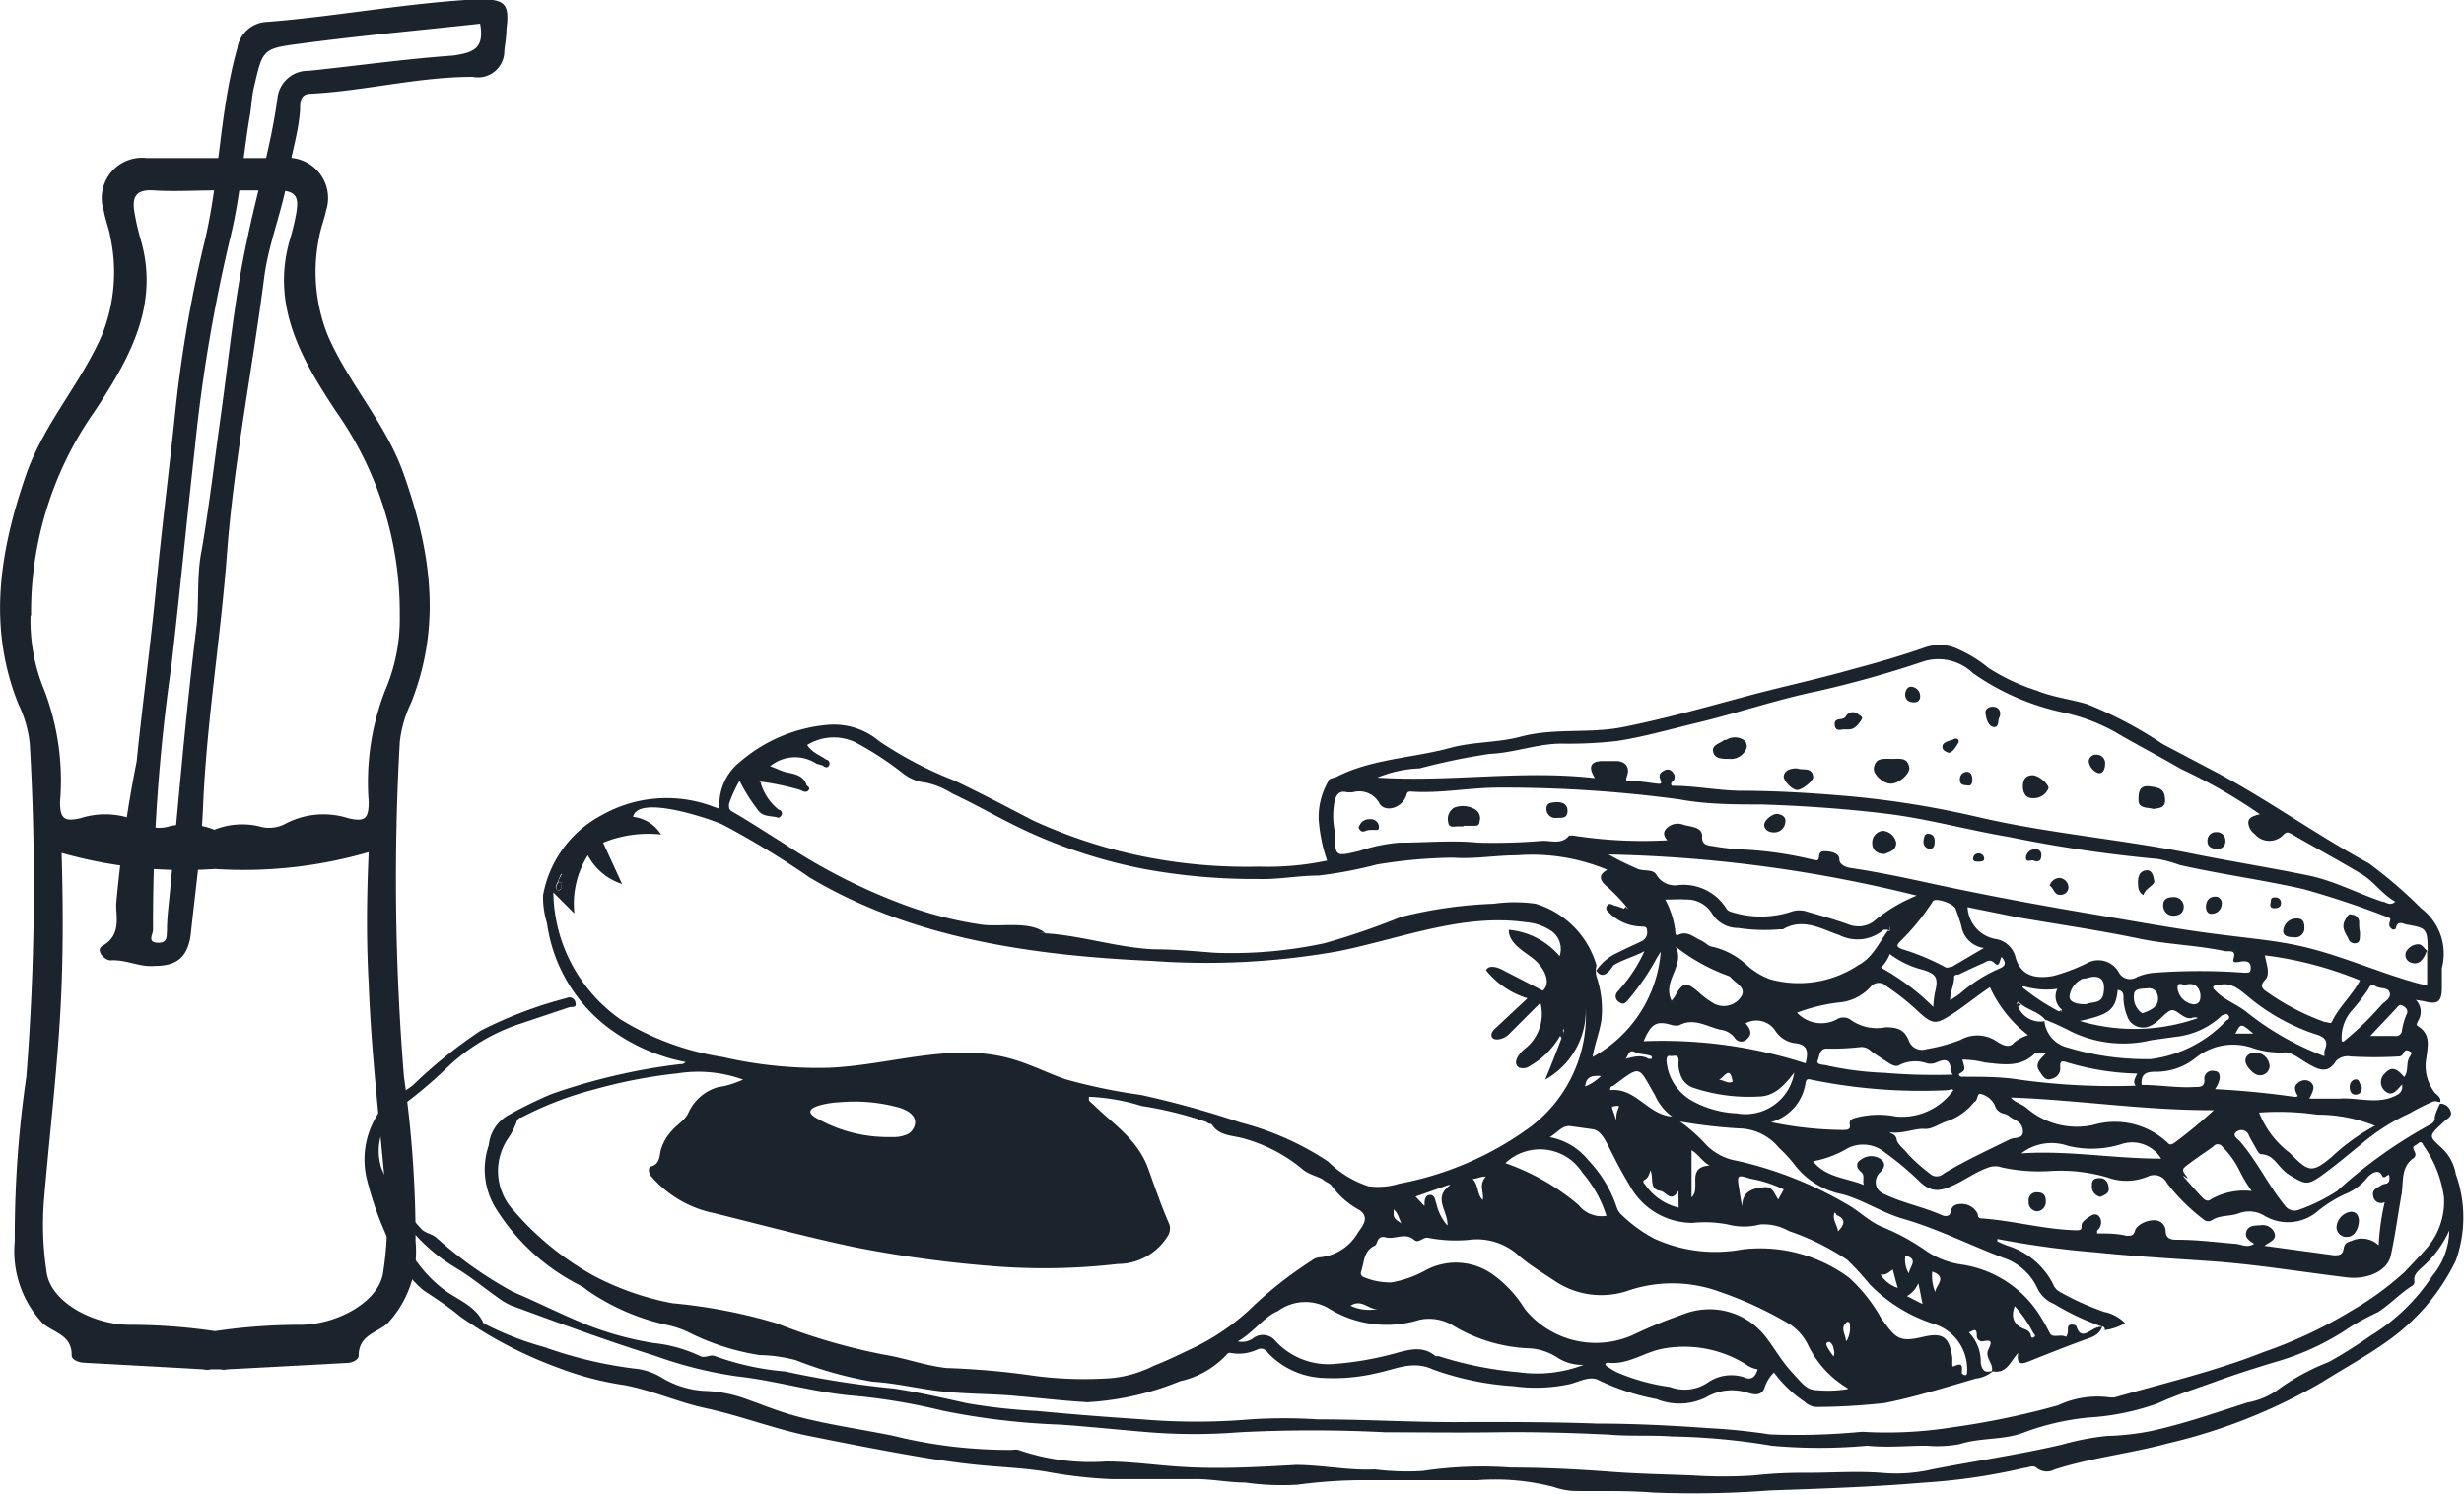 <svg xmlns="http://www.w3.org/2000/svg" viewBox="0 0 93.56 56.72"><defs><style>.cls-1{fill:#1b242c;}</style></defs><title>Ресурс 4</title><g id="Слой_2" data-name="Слой 2"><g id="Layer_2" data-name="Layer 2"><path class="cls-1" d="M75.69,52.05a1.18,1.18,0,0,1-.66.3c-1.15.33-2.3.7-3.47.93a24.7,24.7,0,0,1-2.6.15.72.72,0,0,1-.44-.2,4.69,4.69,0,0,1-1.16-1.11,1.35,1.35,0,0,0-.35.56c-.08.25-.26.3-.5.25l-.22-.06a1.93,1.93,0,0,0-1.52.2,2.3,2.3,0,0,1-1.87.06,8.72,8.72,0,0,1-2.2-.72c-.35-.19-.79.1-1.18.17a6.14,6.14,0,0,1-2.05.06A11,11,0,0,1,54.4,52c-.76-.35-1.41,0-2.11.14a7.09,7.09,0,0,1-2.15.18,3.05,3.05,0,0,1-2-.95.3.3,0,0,0-.4-.12,1.66,1.66,0,0,1-1,.13.15.15,0,0,0-.17.07,3.42,3.42,0,0,1-1.76,1,10.87,10.87,0,0,1-3.52.8c-1-.06-1.89-.17-2.84-.25s-1.95-.06-2.93-.19c-.79-.11-1.58-.29-2.38-.34a14.63,14.63,0,0,1-2.93-.82,5.72,5.72,0,0,0-1.36-.19,9,9,0,0,1-2.69-.86,3.52,3.52,0,0,0-.77-.27A8.57,8.57,0,0,1,22.3,49,1.41,1.41,0,0,0,22,48.8a8,8,0,0,1-3.16-2.89,2.81,2.81,0,0,1-.28-2.42,1.46,1.46,0,0,1,.74-1.14,16.4,16.4,0,0,1,1.63-.8,23,23,0,0,1,4.9-1.14c.06,0,.14,0,.2-.08a7.1,7.1,0,0,1-2.75-1.17,6,6,0,0,1-2.51-4.1A3.38,3.38,0,0,1,20.62,34a4.3,4.3,0,0,1,2.24-3.05,5,5,0,0,1,4.27-.3l.19.06a2.07,2.07,0,0,1,.78-1.78,5.87,5.87,0,0,1,3.29-1.4,2.67,2.67,0,0,1,2,.62,14.59,14.59,0,0,0,2.82,1.48c1,.47,2,1,3,1.52a19.13,19.13,0,0,0,4.18,1.37,19.92,19.92,0,0,0,4.42.39,10.82,10.82,0,0,0,2.58-.23,6.16,6.16,0,0,1-.32-1.58,2.73,2.73,0,0,1,.36-1.42c0-.12.22-.13.34-.19,1.35-.68,2.87-.7,4.3-1.09.88-.24,1.82-.19,2.69-.43,1.26-.33,2.55-.11,3.82-.35,1.62-.32,3.21-.77,4.81-1.2,1.31-.35,2.63-.63,3.93-1,.94-.25,1.88-.52,2.79-.84a1.67,1.67,0,0,1,1.3.1,4.93,4.93,0,0,1,1.1.69,7.72,7.72,0,0,0,1.84.86c.61.25,1.27.32,1.9.51a15.32,15.32,0,0,1,2.86,1.51l1.78.94c2.09,1.08,4,2.48,6.05,3.59a17.18,17.18,0,0,1,2,1.72,2.15,2.15,0,0,1,.78,2.26c0,.25,0,.5,0,.75,0,.54-.16.65-.69.51l-.3-.05a.64.64,0,0,1,.07.82c0,.05-.08.12,0,.17.5.31.39.73.33,1.22a1.65,1.65,0,0,0,.31,1.3c.09.11.26.18.22.37-.1,0-.18-.07-.32,0a8.46,8.46,0,0,0-.85.43,7.82,7.82,0,0,0-1.82,1.16c-.51.41-1,.83-1.53,1.21s-.63.31-1.16,0-.57-.79-1.13-.82c-.07,0-.15-.15-.2-.24s-.17-.3-.25-.45a.3.3,0,0,0-.45-.18c-.23.14,0,.28.09.37.66.75,1.08,1.67,1.71,2.44a.45.45,0,0,0,.52.18,6.91,6.91,0,0,0,1.47-.72,17.92,17.92,0,0,1,3.49-2.5c.12-.05.23-.15.22-.26s.11-.38.2-.56a.41.41,0,0,1,.4.29c.08.19-.11.27-.22.37l-.12.11c-.49.46-.49.47,0,.91a1.75,1.75,0,0,1,.54,1,4.86,4.86,0,0,1,0,3.28,8,8,0,0,1-2.43,2.94c-.85.63-1.78,1.13-2.67,1.69a21.13,21.13,0,0,1-5.83,2.31c-1.43.39-2.91.54-4.32,1a.61.61,0,0,1-.67-.07c-.14-.12-.31,0-.45,0a23,23,0,0,1-3.78.56c-2,.17-3.94.23-5.91.3a38.18,38.18,0,0,1-4.41.08c-1-.08-2-.05-3-.06a2.77,2.77,0,0,1-.81-.16,8.88,8.88,0,0,0-2.86-.25l-4.43,0a19.36,19.36,0,0,0-2.4.17,9.74,9.74,0,0,1-2-.08c-.65,0-1.29-.14-1.94-.13-1.05,0-2.1,0-3.14,0a17.54,17.54,0,0,1-2.51-.29c-.81-.13-1.63-.16-2.45-.24-1.17-.11-2.32-.31-3.47-.52s-2-.38-3-.58c-1.36-.27-2.65-.78-4-1.07-1.05-.23-2-.67-3.06-.87a11.7,11.7,0,0,1-2.49-.65A15.94,15.94,0,0,1,17.48,50c-.44-.37-.93-.69-1.4-1a4.41,4.41,0,0,1-1.25-1.74,12.65,12.65,0,0,1-.91-2.52,3.19,3.19,0,0,1,.55-2.61c.33-.47.83-.6,1.22-.93a18.18,18.18,0,0,1,2.56-2.06,16,16,0,0,1,3.27-1.24.23.23,0,0,1,.33.17c.06.23-.15.15-.23.18l-2,.67A7.34,7.34,0,0,0,17,40.52,16.67,16.67,0,0,1,15.25,42a2.11,2.11,0,0,0-.76,2.38A8.06,8.06,0,0,0,16,46.67c.14.16.4.18.58.34a15.21,15.21,0,0,0,2.81,2c.17.09.35.16.53.24.8.36,1.58.74,2.39,1.07A12.18,12.18,0,0,0,24.8,51a5.49,5.49,0,0,1,1.77.49c.2.11.38-.06.56,0a10.2,10.2,0,0,0,2.68.59,35.84,35.84,0,0,0,4.13.65c.94.14,1.87.36,2.79.56a21.31,21.31,0,0,0,2.64.29c1.33.13,2.66.23,4,.32a24.53,24.53,0,0,0,4.11,0,19.71,19.71,0,0,1,2.55,0c1.95,0,3.89.13,5.84.1,1.59,0,3.18,0,4.77.06,1.4,0,2.8.07,4.2.17a23.58,23.58,0,0,1,2.36.24,25.54,25.54,0,0,0,3.5-.1,15.82,15.82,0,0,0,3.44-.17,30.35,30.35,0,0,0,4-.83,3.53,3.53,0,0,1,2-.3s.09,0,.14,0c1.91-.55,3.85-1,5.68-1.73a17.05,17.05,0,0,0,3.27-1.53,11.75,11.75,0,0,0,2.07-1.5c.26-.28.53-.55.78-.84a2.7,2.7,0,0,0,.72-2,4.41,4.41,0,0,0-.8-2c0-.06-.09-.14-.18-.05s-.25.09-.16.26.06.22,0,.29c-.51.34-.39.89-.47,1.38-.14.77-.24,1.56-.41,2.33-.13.59-.89.92-1.66.83-1.74-.21-3.47-.5-5.22-.62-1.44-.1-2.88-.18-4.31-.33a34.11,34.11,0,0,1-3.75-.51l0,.09a3.71,3.71,0,0,0,.46.19,2.91,2.91,0,0,1,1.66,1.44.54.54,0,0,0,.22.27,10.21,10.21,0,0,0,1.72.78,1.51,1.51,0,0,1,.79.43,2.07,2.07,0,0,1-.77.26c0-.06,0-.13-.12-.14A9.37,9.37,0,0,1,78,49.52a1.2,1.2,0,0,1-.65-.62,2.18,2.18,0,0,0-1.27-1.13c-1.27-.48-2.49-1.1-3.8-1.48-.81-.23-1.52-.72-2.33-.94a3,3,0,0,1-1.81-1.12,5.09,5.09,0,0,0-.59-.64,2,2,0,0,0-1.36-.73,19.37,19.37,0,0,1-2.4-.27,6.29,6.29,0,0,1,.91.79,2.1,2.1,0,0,0,1.25.7,14.5,14.5,0,0,1,4.16,1.64c.48.26.85.66,1.35.87a8.26,8.26,0,0,1,1.63.88,3.21,3.21,0,0,0,1.38.55,4.24,4.24,0,0,1,3.09,2.11c.11.17.19.35.29.52s.42,0,.6.12a.44.44,0,0,0,.07-.27c0-.09,0-.17.09-.19s.22,0,.24.08c.14.42.37.23.6.11a.68.68,0,0,1,.37-.12c-.11.34-.44.42-.7.51-.71.26-1.41.54-2.11.82-.3.12-.44.07-.38-.33-.31.33-.43.81-1,.69.08-.29-.28-.51-.13-.82s.12-.38-.22-.31a.21.21,0,0,1-.22-.23c0-.31-.14-.18-.3-.11a1.58,1.58,0,0,1,.45,1.15C75.27,52.11,75.42,52.13,75.69,52.05ZM59.38,39.19l0-.13a3.07,3.07,0,0,1-1.29,1.42.44.44,0,0,1-.41.06c-.28-.17,0-.56.29-.77a1.68,1.68,0,0,0,.52-1.69l-1.2,1.2c-.21.21-.67.3-.66,0a.39.39,0,0,1,.13-.21L58,37.91a3.22,3.22,0,0,1-1.57-1.06c.07-.2.37-.14.56-.05l1.59.82c.37-.33,0-.94-.38-1.23s-.92-.59-.91-1.08a2.86,2.86,0,0,1,1.93,1,.84.84,0,0,0-.29-.94,2,2,0,0,0-1-.35c-2.39-.34-4.74.62-7.1,1.1a28.53,28.53,0,0,1-7.09.37c-4.49-.2-9.11-.84-13-3.17a33.64,33.64,0,0,0-3.29-2c-.49-.23-3.24-1.16-3.41-.3a1.44,1.44,0,0,1,1.06.67A4.54,4.54,0,0,0,22.9,32l.72,1.57a2.26,2.26,0,0,1-1.3-1.09,3.45,3.45,0,0,0-.51,2.21l-.8-.8a6,6,0,0,0,2.52,4.8,10.38,10.38,0,0,0,3.91,1.45,16.09,16.09,0,0,0,4,.41c2.35-.09,4.73-1,7-.33.7.2,1.34.53,2,.76a21.33,21.33,0,0,0,2.88.6,36.1,36.1,0,0,1,3.79,1.05,10.92,10.92,0,0,1,3.32,1.48,3.87,3.87,0,0,0,1.54.94,2.7,2.7,0,0,0,1.16-.1,12.21,12.21,0,0,0,5-2.17A5.31,5.31,0,0,0,60.19,38a3,3,0,0,1-1.52,3C58.91,40.43,59.15,39.81,59.38,39.19ZM21.31,33.52a.28.28,0,0,0,0-.34c-.06.12-.1.23-.14.33s-.13.19,0,.3a.08.08,0,0,0,.07,0C21.36,33.75,21.29,33.62,21.31,33.52Zm48.31,18a.39.39,0,0,0,0-.3.34.34,0,0,0-.15-.26s-.1,0-.12.06.06.18.11.26a2.27,2.27,0,0,0,.18.25h0ZM85.56,39.25c-.47-.4-.47-.4-.68,0h.69s0,.07,0,.08h0Zm-15.9,6.8c-.1.27.1.45.13.71.3-.3.26-.49-.06-.62,0,0,0-.06-.07-.09l0,0s0,0,0,0Zm1.77,2.39a1.24,1.24,0,0,0,.63.47c-.08-.27-.13-.48-.19-.7-.14.1-.24.2-.39.19s0-.07-.07,0A.29.29,0,0,1,71.43,48.44Zm5.2-10.21a.91.91,0,0,0,1,.55,1.15,1.15,0,0,0,.88,1,10.23,10.23,0,0,0,3.16.44,4.77,4.77,0,0,0,2.88-1.48c.06,0,.14-.1.06-.19s-.15,0-.23,0a3,3,0,0,1-1.75.82l-.94.13a4.53,4.53,0,0,1-3.15-.38,8.93,8.93,0,0,0-.89-.4c-.24-.3-.64-.36-.92-.6l-.11-.08C76.54,38.15,76.56,38.19,76.63,38.23Zm.17-.73a8.25,8.25,0,0,0,1.4.92s.08,0,.09,0,0-.07,0-.08a.64.64,0,0,1-.17-.79,3,3,0,0,1-1.25-.09l-.08,0,0,0ZM61,46.18a4.64,4.64,0,0,0-.91-1.64,1.91,1.91,0,0,0-2.93-.37,8.77,8.77,0,0,1,2.78,1.59,1.11,1.11,0,0,0,1.07.41l0,0h0ZM74.39,40.8c0,.12.14.08.23.09.69,0,1.38,0,2.06.11a25.81,25.81,0,0,0,4.41.23c-.12-.16,0-.31.06-.46a10,10,0,0,1-2.64-.42c-.23-.08-.3-.06-.28.19a.41.41,0,0,1-.34.43c-.22.08-.32-.1-.43-.26-.25-.34.06-.51.25-.74h-.3s-.09,0-.11,0c-.56.59-1.25.45-1.93.38a3.56,3.56,0,0,0-.86-.11c.12.39.12.4-.12.54s-.29,0-.31-.17c-.06-.51-.35-.34-.64-.23a.61.61,0,0,1-.27,0,1.35,1.35,0,0,0-1.06.07c-.1.07-.26,0-.37-.07s-.47-.3-.69-.46a.52.52,0,0,0-.39-.16,9.43,9.43,0,0,1-1.3.06c-.28,0-.27.29-.34.45s.19.16.3.18a12,12,0,0,0,2.23.29A22.43,22.43,0,0,0,74.39,40.8Zm12.86.82c-.1-.17-.18-.36,0-.49a.39.39,0,0,1,.44-.07c.28.18.11.42,0,.66.4,0,.77,0,1.14,0,.7-.05,1.42.23,2.11-.1.19-.09.3-.18.27-.44-.2.22-.38.49-.65.25a.44.44,0,0,1,0-.67c.29-.33.52-.1.73.14.17-.23.07-.49.18-.71s.16-.2,0-.28-.19.06-.25.15a.18.18,0,0,1-.13.06,16,16,0,0,1-1.83,0,.64.64,0,0,0-.56.17c-.3.49-.64.34-1,.14s-.72-.52-1-.46a3.42,3.42,0,0,1-1.25-.2,2.26,2.26,0,0,0-2.1.42,2.4,2.4,0,0,1-1.51.51c-.38,0-.55.1-.52.5.68,0,1.36.12,2,.08.22,0,.41,0,.38-.3a.3.3,0,0,1,.37-.31c.24,0,.25.24.17.44s-.08.15-.13.25c1,.05,2,.15,3,.29,0,0,.09,0,.1,0S87.29,41.63,87.25,41.62ZM60.61,36.86a1.93,1.93,0,0,1,.85-.7c.29-.15.59-.28.88-.42a.37.37,0,0,0,.2-.4c0-.2-.19-.14-.31-.16a1.79,1.79,0,0,1-1.07-.46c-.07-.09-.24-.16-.14-.32s.22,0,.34,0l.29.1a.1.1,0,0,0,.16,0l-.08-.1a7,7,0,0,0-.81-.82c-.21-.23-.17-.39.11-.55a7.4,7.4,0,0,0-3.43-.55c-.8,0-1.62.15-2.42.09a18.72,18.72,0,0,0-2.9.26,16.12,16.12,0,0,1-2.22.42c-.77,0-1.55.16-2.33.13A23,23,0,0,1,43.44,33,19.42,19.42,0,0,1,39,31.57c-1-.46-1.9-1-2.85-1.44a3,3,0,0,0-1-.41,1.68,1.68,0,0,1-.85-.34,11.87,11.87,0,0,0-1.84-1.2,1.92,1.92,0,0,0-1.81.11c.17.28.47.38.73.56.07,0,.16.11.1.22s-.16.07-.24,0L31,29a1.48,1.48,0,0,0-1.76.1c.23.07.41.18.63.23s.61.09.74.44c0,.08.17.12.1.23s-.2.07-.32,0a10.1,10.1,0,0,0-1.45-.31h-.1l.05.06a2,2,0,0,0,.68,1c.07,0,.15.1.11.19s-.11.12-.14.11c-.26-.09-.56,0-.77-.3a6.89,6.89,0,0,1-.69-1.1,5.16,5.16,0,0,0-.4.88c0,.16,0,.21.11.28.67.39,1.33.82,2,1.24a22.14,22.14,0,0,0,4.79,2.4,14.47,14.47,0,0,0,2.67.66c.73.11,1.83-.16,2.44.32l-.41,0c1.51,0,3,.55,4.53.62.77,0,1.54.07,2.3.13a16.77,16.77,0,0,0,4.18-.36,27.45,27.45,0,0,0,2.91-1,16.88,16.88,0,0,1,3.52-.5,5.64,5.64,0,0,1,1.59,0,3.44,3.44,0,0,1,2.31,2.34.86.86,0,0,0,0,.42,3.91,3.91,0,0,1,.19,1.63c-.07.49-.26.94-.34,1.43a5,5,0,0,0,2.59-4l-.15.24a9.26,9.26,0,0,1-1.07,1.57c-.1.12-.19.23-.35.11a.25.25,0,0,1-.06-.41l.23-.27a5.64,5.64,0,0,0,.78-1.26c-.38.21-.81.31-1.18.54C61.09,36.93,60.84,37.2,60.61,36.86ZM28.22,41a5,5,0,0,0-2.48-.24,19.27,19.27,0,0,0-3.17.61,13,13,0,0,0-2.78,1.07c-.08,0-.15.07-.18.18a2.71,2.71,0,0,1-.33.63A2.2,2.2,0,0,0,19.53,46a11.14,11.14,0,0,0,3,2.44,10.63,10.63,0,0,0,3,1.05,20.28,20.28,0,0,1,3.95.76,23.14,23.14,0,0,0,4.07,1.19c.81.13,1.58.42,2.39.51a30.35,30.35,0,0,1,3.43.31,14.66,14.66,0,0,0,2.57.09,4.48,4.48,0,0,0,1.88-.49c.47-.18.94-.41,1.4-.63a8.72,8.72,0,0,0,2.19-1.46,15,15,0,0,1,2.38-1.89.6.6,0,0,1,.28-.13,1.87,1.87,0,0,0,1.48-.92c.13-.21.5-.57.08-.87a3.29,3.29,0,0,1-1.07-.93c-.06-.1-.22-.14-.32-.23s-.53-.19-.76-.38a5.94,5.94,0,0,0-2.31-1.2c-.42-.11-.9-.09-1.17-.54,0,0-.13,0-.18-.07A14,14,0,0,0,43.35,42a7.76,7.76,0,0,0-2-.35.84.84,0,0,0,0,.14.86.86,0,0,0,.14.13c.77.77,1.72,1.34,2.12,2.49.25.69.49,1.4.79,2.08a.53.53,0,0,1-.08.48A2.23,2.23,0,0,1,42.44,48a24.27,24.27,0,0,1-4.51.1,45.56,45.56,0,0,1-5.49-.74c-1.79-.38-3.55-.85-5.32-1.29a4.26,4.26,0,0,1-2.42-1.43c-.08-.11-.08-.33,0-.34.34-.07.34-.38.38-.58a1.76,1.76,0,0,1,.43-.78c.19-.23.47-.37.62-.66a1.77,1.77,0,0,1,1.15-1C27.61,41.24,27.91,41.13,28.22,41ZM60.56,29.55c-.27-.43-.16-.64.28-.65h.52c.34,0,.53.22.43.53s0,.21.14.23c.3,0,.61.05.91.09s.25,0,.19-.19.08-.27.23-.33a.24.24,0,0,1,.27.12.23.23,0,0,1-.05.35.11.11,0,0,0,0,.14c.86,0,1.7.17,2.56.19,1.45,0,2.89.09,4.32.22a35.58,35.58,0,0,1,4.8.79c2.64.61,5.35.83,8,1.36,1.48.3,3,.54,4.46.84,1,.2,1.88.68,2.84,1,.14,0,.28.19.49,0-.51-.29-.82-.78-1.3-1.06-.87-.52-1.76-1-2.64-1.51-.12-.06-.16-.09-.28,0a.73.73,0,0,1-1.12,0,.58.58,0,0,1-.24-.43c0-.21.22-.26.44-.32a20.18,20.18,0,0,0-3-1.72c-.82-.48-1.68-.92-2.51-1.41a7.11,7.11,0,0,0-1.94-.73,9.33,9.33,0,0,1-3.45-1.5,1.89,1.89,0,0,0-1.85-.45A40.74,40.74,0,0,1,69,26.25c-1.55.32-3.06.84-4.61,1.21-1,.24-2,.53-3,.68a16.23,16.23,0,0,1-2.1.1c-.91,0-1.8.35-2.73.39a24.14,24.14,0,0,0-2.66.55,4.53,4.53,0,0,0-1.6.35C55.06,29.71,57.78,29.23,60.56,29.55ZM93,46.73a4.14,4.14,0,0,1-1.08,1.44c-.13.13-.29.26-.24.5a.19.19,0,0,1-.09.16c-.46.29-.82.69-1.3,1a10.83,10.83,0,0,0-1,.53,9.82,9.82,0,0,1-2.89,1.36c-.76.23-1.52.47-2.26.74s-1.48.5-2.2.83a9.4,9.4,0,0,1-2.63.54,9.62,9.62,0,0,0-2.44.56c-.79.31-1.65.19-2.46.45a4.6,4.6,0,0,1-1.25.06c-.75,0-1.51.08-2.26,0a20,20,0,0,1-3.63,0,24.94,24.94,0,0,0-3.78-.35c-.79-.06-1.58,0-2.37-.07-1.44-.07-2.89-.11-4.33-.09s-2.79,0-4.18,0a54.27,54.27,0,0,0-5.56,0,21.56,21.56,0,0,1-3.41,0c-1.12-.09-2.24-.21-3.36-.29a27.11,27.11,0,0,1-4.49-.53,23,23,0,0,0-3.3-.56c-1.54-.12-3-.58-4.55-.75a15.9,15.9,0,0,1-3.09-.78c-1.83-.57-3.63-1.24-5.43-1.9a2.36,2.36,0,0,1-.51-.3c-.53-.37-1-.77-1.58-1.12a6.69,6.69,0,0,1-1.94-1.73c-.13-.19-.3-.34-.49-.57a2,2,0,0,0,.27.78,5,5,0,0,0,1.68,2.33c.52.39,1.21.61,1.51,1.28,0,0,.11.06.17.09a11.9,11.9,0,0,0,2.15.82,16,16,0,0,0,3.4.81,2.39,2.39,0,0,1,1.07.36,3.52,3.52,0,0,0,1.61.49,5,5,0,0,1,1.58.31c.62.22,1.23.47,1.86.64,1.22.33,2.47.5,3.7.75a18.36,18.36,0,0,0,4.54.54.59.59,0,0,1,.23,0,8.35,8.35,0,0,0,3.33.44c1,0,2,.16,3,.21,1.4.08,2.8,0,4.2-.08,1,0,2,.22,3,.17a10,10,0,0,0,1.81.06,15.13,15.13,0,0,1,3.36-.13c1.31,0,2.62.07,3.92.17,1,.07,2,.09,3,.13a17.65,17.65,0,0,0,2.3,0,16.41,16.41,0,0,1,2-.1c.95,0,1.9-.07,2.85,0a6,6,0,0,0,1.92-.13c1.64-.32,3.3-.56,4.93-.94A9.91,9.91,0,0,1,80,54.53a9.92,9.92,0,0,0,1.64-.18c1.26-.27,2.48-.7,3.7-1.09a2.87,2.87,0,0,0,1.09-.44,8.52,8.52,0,0,1,2-1.1,18.4,18.4,0,0,0,1.59-1,7.46,7.46,0,0,0,2.34-2.27A2.73,2.73,0,0,0,93,46.73ZM63.31,31.91c-.12-.14-.18-.28-.05-.43a.59.59,0,0,1,.66-.16c.27.08.73.08.71.44s.25.34.46.38.55.08.83.11a14.15,14.15,0,0,1,2.89.39c.1,0,.25.11.26-.11s.15-.21.31-.2.46.08.46.29.23.31.42.34c.94.14,1.87.33,2.79.53,2.06.45,4.13.84,6.2,1.19,1.8.3,3.58.64,5.39.85.86.11,1.73.19,2.58.37,1.61.34,3.11,1.05,4.69,1.47.1,0,.24.11.25,0,0-.39,0-.79,0-1.3-.14.4-.33.61-.65.47a.3.3,0,0,1-.1-.47.53.53,0,0,1,.41-.21c.17,0,.22.17.36.26,0-.88-.07-.87-.73-1-.17,0-.41-.22-.48.14a.11.11,0,0,1-.17,0,.18.18,0,0,1-.07-.2c0-.1.11-.17-.07-.23a33.54,33.54,0,0,0-3.21-1.07c-1.55-.35-3.13-.56-4.68-.91a5.14,5.14,0,0,0-.83-.23,51.31,51.31,0,0,1-5.67-.84c-1.56-.26-3.08-.69-4.65-.88s-3.16-.3-4.74-.35c-1,0-2.07,0-3.09-.19a49.62,49.62,0,0,0-6.89-.45c-1.11,0-2.21.23-3.33.15-.14,0-.14.05-.18.17-.16.44-.76.64-1,.3a.87.87,0,0,0-1-.45.83.83,0,0,1-.27,0c-.24-.05-.35.06-.43.28a2.88,2.88,0,0,0,0,1.24c0,.94,0,.94.94.71a6.46,6.46,0,0,1,1.5-.31c1,0,2-.1,3,0a22.35,22.35,0,0,0,2.45-.07c.35,0,.74.14,1-.2,0,0,.1,0,.15,0A17.16,17.16,0,0,0,63.31,31.91ZM70.77,45c-.06-.2.06-.36-.11-.5s-.21-.34,0-.46a.63.63,0,0,1,.78,0c.19.17.09.35-.08.51s-.24.59.15.78c.71.35,1.49.49,2.21.81.24.1.34,0,.37-.18s.19-.24.38-.24a.67.67,0,0,1,.63.39c0,.06,0,.15.13.16,1.22.08,2.41.43,3.64.45.2,0,.16-.09.17-.21s.25-.29.41-.37a.21.21,0,0,1,.28.09.39.39,0,0,1-.1.5s0,.07,0,.11c.39,0,.76,0,1.12.09.19,0,.26,0,.32-.2s.41-.39.72-.39a.42.42,0,0,1,.44.38c0,.35.23.36.47.36.72,0,1.42.09,2.13.15.25,0,.49.19.76,0-.2-.12-.37-.24-.29-.47s.34-.22.54-.23a.48.48,0,0,1,.52.28c.1.27-.16.34-.38.5l2.64.36c.19,0,.33,0,.37-.25s.18-.25.33-.31a.93.93,0,0,1,1,.18,9.39,9.39,0,0,1,.23-1.64.3.3,0,0,1-.44-.24c-.06-.24.18-.31.31-.4s.32,0,.31-.29-.18.15-.29-.09-.39-.1-.56.1a2,2,0,0,1-.82.61A4.71,4.71,0,0,0,88,46a1.74,1.74,0,0,1-2,.18,1.11,1.11,0,0,0-1-.1c-.33.12-.7.06-1,.25a.26.26,0,0,1-.3,0,7.43,7.43,0,0,1-1.41-1.39.55.55,0,0,0-.74-.26,2.1,2.1,0,0,1-1.35.09,6.29,6.29,0,0,0-2.35-.3A6.64,6.64,0,0,1,76,44.33a.72.72,0,0,0-.48,0c-.51.17-.93.5-1.41.71s-.81.25-1.28-.23a11.61,11.61,0,0,0-1.28-1.06,1.29,1.29,0,0,0-1.38-.15,4,4,0,0,1-1.33.5C69.35,44.73,70.1,44.72,70.77,45Zm-.61,7.72a3.84,3.84,0,0,1-1.51-1.65,2,2,0,0,0-.64-.75,14.12,14.12,0,0,0-2.7-1.26A5.23,5.23,0,0,0,61.86,49,3.16,3.16,0,0,1,59,48.62c-.48-.32-1-.63-1.4-1a2.36,2.36,0,0,0-1.69-.55A5.42,5.42,0,0,1,54.2,47c-.2,0-.34.23-.51.08-.34-.29-.72,0-1.07-.09s-.3.25-.41.31c-.44.2-.4.61-.53,1a.16.16,0,0,0,.06.18,2.55,2.55,0,0,0,1.1.22,4.16,4.16,0,0,0,1.29-.46,2.41,2.41,0,0,1,2.54.15,4.53,4.53,0,0,1,1.23,1.32,3.46,3.46,0,0,0,4.2.94,17.23,17.23,0,0,1,1.79-.73,2.7,2.7,0,0,1,3.15.84c.34.44.61.93,1,1.35s.55.67.92.68A4.59,4.59,0,0,0,70.16,52.75ZM47,50.94a.72.72,0,0,0,.61-.14.61.61,0,0,1,.8.1,2.72,2.72,0,0,0,2.32.89,12.1,12.1,0,0,0,2.07-.35c.57-.14,1.16-.4,1.71.06,0,0,.08,0,.12,0a13.75,13.75,0,0,0,3.05.61,4.91,4.91,0,0,0,2.45-.28,1.71,1.71,0,0,1-1-.28A2.17,2.17,0,0,0,58,51.2a6.05,6.05,0,0,1-2.84-.87,1.75,1.75,0,0,0-1.26-.21,4.17,4.17,0,0,1-3.49-.46,1.76,1.76,0,0,0-1.89.13C48,50,47.6,50.6,47,50.94Zm11.82-7.76a2.46,2.46,0,0,1,1.5.89,4.77,4.77,0,0,1,1.07,1.78.66.66,0,0,0,.2.3,5.36,5.36,0,0,0,1.23.89,5.56,5.56,0,0,0,3.32.41,5.67,5.67,0,0,1,4.07,1.07,6.05,6.05,0,0,1,1.22,1.54c.53.72.64.94,1.58.71.77-.18,1,0,1.12.78,0,.07,0,.15,0,.23s0,.14.07.1c.33-.15.31,0,.29.27,0,0,.07.07.12.07s.07,0,.08-.1a1.8,1.8,0,0,0-1.16-1.81A6,6,0,0,1,71,48.78a10.64,10.64,0,0,0-.85-.93,9.38,9.38,0,0,0-2.22-1.1,1.94,1.94,0,0,0-1.1-.25,2.41,2.41,0,0,1-1.22,0,4.58,4.58,0,0,0-1.34-.06A2.72,2.72,0,0,1,61.87,45c-.3-.49-.56-1-.82-1.52-.14-.27-.31-.57-.59-.6l-.8-.11C59.33,42.71,59.16,43,58.85,43.18Zm2.26-10.73a10.52,10.52,0,0,0,1.07.53c.25.13.59,0,.74.23a.81.81,0,0,0,.84.4,1.92,1.92,0,0,1,1.8.86.31.31,0,0,0,.21.16,3.68,3.68,0,0,0,2.25,0,.94.94,0,0,1,.66,0c.53.15,1.06.3,1.58.49a1,1,0,0,0,.89-.11,6.08,6.08,0,0,1,1.66-1A52.65,52.65,0,0,0,61.11,32.45Zm13.63,2a1.29,1.29,0,0,0,1.07,1.21.92.92,0,0,1,.75.69c.22.8.9.81,1.44.71a7,7,0,0,0,1.25-.47.89.89,0,0,1,1.23.33.48.48,0,0,0,.68.19,2,2,0,0,1,.68-.17,22.85,22.85,0,0,1,3.41,0c.2,0,.25,0,.24-.23s-.25-.22-.4-.19-.3.05-.25-.11c.12-.38-.2-.26-.32-.29-1.09-.23-2.2-.25-3.28-.48-1.53-.32-3.08-.54-4.63-.81Zm-11.48-.29a3.42,3.42,0,0,1,.38,1.17c0,.06,0,.24.12.17.34-.16.57.08.83.2s.29.24.49.26a2.87,2.87,0,0,1,1.3.71,2.72,2.72,0,0,0,.87.52,4.08,4.08,0,0,0,3.33-.53c.57-.3.77-.83,1.16-1.35a.86.86,0,0,0-.19,0,1.53,1.53,0,0,1-1.68.2c-.68-.23-1.38-.67-2.14-.22,0,0-.08,0-.12,0A6.65,6.65,0,0,1,66,35.24a1.15,1.15,0,0,1-1-.56,1.11,1.11,0,0,0-1-.52C63.82,34.14,63.56,34.16,63.26,34.16Zm5,4.29a1.26,1.26,0,0,0,1.5.27.47.47,0,0,1,.53,0,1.71,1.71,0,0,0,1.34.29c.47,0,.72.1.88.51a.53.53,0,0,0,.67.32,6.48,6.48,0,0,0,1.29-.35,1.3,1.3,0,0,1,1.38.06c.19.12.46.28.65.05a1.46,1.46,0,0,1,.54-.29,4.79,4.79,0,0,1-1.45-1.82c-.53.35-1,.75-1.51,1.07s-.66.36-1.17-.11a9.43,9.43,0,0,0-1.25-1,.4.4,0,0,0-.58,0,1.82,1.82,0,0,1-1.24.62A6.72,6.72,0,0,0,68.25,38.45Zm-1,4.16a13.82,13.82,0,0,0,2.73.3c.15,0,.32,0,.28-.19s.1-.24.21-.27A3.41,3.41,0,0,1,72,42.4a2.39,2.39,0,0,0,2.17-1c-.06-.07-.15,0-.22,0A20.7,20.7,0,0,1,68.77,41c-.21-.06-.19.07-.22.17A1.81,1.81,0,0,1,67.26,42.61Zm4.52.4c.12.06.24.09.27.27s.3.37.44.56a6.46,6.46,0,0,0,.82.73.38.38,0,0,0,.52,0c.81-.49,1.66-.88,2.51-1.3.17-.09.54,0,.5-.34s-.28-.37-.48-.51a.56.56,0,0,0-.24-.13.44.44,0,0,1-.35-.33.82.82,0,0,0-.5-.41c-.19-.08-.12.25-.28.3l0,0a2.22,2.22,0,0,1-1,.72c-.29.08-.6.33-.9.3S72.2,43.07,71.78,43Zm4.6-1.33c.16.19.43.24.63.42a2.9,2.9,0,0,0,2.5.62,2.92,2.92,0,0,1,2.81.66c.11.13.18.08.3,0a17.83,17.83,0,0,0,1.47-1.22C81.43,42.17,78.91,41.77,76.38,41.68ZM66.74,52a1.06,1.06,0,0,1-.45-.19,4.43,4.43,0,0,0-3.22-.58c-.68.15-1.27.6-2,.52-.15,0-.15.09,0,.17a2.77,2.77,0,0,0,.34.2,7.76,7.76,0,0,0,2,.55,1.57,1.57,0,0,0,1.41-.15,1.57,1.57,0,0,1,1.43-.21C66.47,52.41,66.65,52.32,66.74,52ZM86,36.28c.06.36.22.71,0,.94s-.07.35.08.45a9.13,9.13,0,0,0,2.19,1.14c.12,0,.22.08.27,0,.27-.58.77-1,1.07-1.58A13.92,13.92,0,0,0,86,36.28Zm4.2,6.48A5.81,5.81,0,0,0,88,42.33a10.34,10.34,0,0,0-2.22-.08,3.52,3.52,0,0,0,1.15,1.52c.72.72.83.81,1.6.17A7.81,7.81,0,0,1,90.16,42.76ZM62.41,39.54a17.71,17.71,0,0,1,6.15.84c.11-.44.09-.73-.44-.77a1.06,1.06,0,0,1-.73-.5.86.86,0,0,0-1.11-.25c.16.18.28.39.07.58a.29.29,0,0,1-.46,0,.8.8,0,0,0-.58-.34c-.5-.12-1-.46-1.54-.17a.52.52,0,0,1-.27,0C62.9,38.75,62.7,38.86,62.41,39.54ZM33.74,43.18h.14a1.3,1.3,0,0,0,.56-.1.54.54,0,0,0,.31-.45c0-.33-.37-.51-.69-.59a6.33,6.33,0,0,0-2.21-.18c-.23,0-1.62.17-.85.6A5.48,5.48,0,0,0,33.74,43.18ZM75.33,36a1,1,0,0,1-.85-.81c-.06-.23-.14-.45-.22-.67s-.79-.45-.87-.29a8.6,8.6,0,0,1-1.27,1.55c-.13.16-.07.18.09.26a8.78,8.78,0,0,1,1.62.67c.1.08.2,0,.29,0Zm7.58,8.68c.23.26.45.52.69.77.08.09.21.21.34.1a2.54,2.54,0,0,1,1.56-.32,5.36,5.36,0,0,1-.48-.81,3.48,3.48,0,0,0-.64-.88.21.21,0,0,0-.34,0c-.29.21-.6.41-.89.63s-.33.23-.14.48S82.85,44.59,82.91,44.65ZM63.47,38l.12-.15c.3-.56.44-.58.91-.17a3.14,3.14,0,0,0,.5.38.79.79,0,0,0,1.13-.24c.17-.32-.22-.48-.4-.69a.23.23,0,0,0-.1-.07,7.16,7.16,0,0,1-2-1.11C64,36.68,63.1,37.24,63.47,38Zm4.66,2.73c-.4.52-.77.9-1.34.91a6.65,6.65,0,0,1-2.46-.32.78.78,0,0,1-.53-.53,1.08,1.08,0,0,1-.06-.5c0-.3-.22-.16-.33-.19s-.14.1-.13.2a1.91,1.91,0,0,0,1,1.52,3.82,3.82,0,0,0,1.66.46A1.88,1.88,0,0,0,68.13,40.73Zm20.13-.62c0-.08,0-.15,0-.21.18-.38,0-.53-.35-.63a7.81,7.81,0,0,1-2.59-1.46c-.31-.25-.62-.53-1.08-.4-.07,0-.17,0-.2.06s.07.14.12.19c.34.34.81.49,1.18.8A10.75,10.75,0,0,0,88.26,40.11Zm-7.85-2.52c-.07.75-.31.94-1.44,1.18a7.25,7.25,0,0,0,4.49-.11.3.3,0,0,0-.24,0c-.34.07-.58-.4-.82-.28s-.44.44-.74.57a.63.63,0,0,1-.85-.27,2,2,0,0,1-.18-.76C80.64,37.73,80.6,37.62,80.41,37.59Zm-9-.85a8.93,8.93,0,0,1,2,1.5,3.54,3.54,0,0,1,.06-.54c.14-.56.07-.72-.49-.88a3.46,3.46,0,0,1-1.22-.59A1.55,1.55,0,0,1,71.43,36.74Zm17.49,2.81s.08,0,.09,0a11.49,11.49,0,0,0,1.42-1.37c.13-.15.39-.26.33-.48s-.37-.14-.54-.25-.21,0-.28.12a7.53,7.53,0,0,1-.65.84A1.56,1.56,0,0,0,88.92,39.55ZM63.49,42.4a2,2,0,0,1-.65-.81c-.65-1.11-.5-1.17-1.59-.35,0,0-.13,0-.11.16C62.11,41.29,62.57,42.34,63.49,42.4Zm15.74-4.27c.2-.1.57,0,.64-.39.1-.57-.14-.76-.68-.58-.06,0-.14,0-.19.05a.82.82,0,0,0-.42.66C78.6,38.08,78.93,38.15,79.23,38.13ZM76,36.34c-.07.12-.08.42-.26.24s-.3-.07-.44,0c-.31.13-.62.28-.93.43-.06,0-.18,0-.17.11,0,.29-.16.55-.15.87.15-.11.29-.19.41-.29a5.71,5.71,0,0,1,1.46-.92C76.17,36.68,76.18,36.55,76,36.34Zm14,3h.94a.22.22,0,0,0,.26-.18,2.45,2.45,0,0,1,.18-.64c.07-.14,0-.24-.13-.32s-.19,0-.26.09ZM66.15,45.82c0-.6.42-.7.88-.74.3,0,.35.27.49.47l.21-.38a4.83,4.83,0,0,0-1.27-.41c-.5-.16-.51-.14-.42.4C66.07,45.38,66.11,45.6,66.15,45.82Zm15.19-7.34c.3-.1.57-.23.6-.49s-.11-.48-.37-.46-.55,0-.54.26A.73.73,0,0,0,81.34,38.48ZM83,37.39c-.07.06-.31-.16-.32.12a.71.71,0,0,0,.6.63c.28,0,.28-.23.27-.39C83.49,37.43,83.29,37.32,83,37.39ZM63.73,45.22c-.3.5-.48,0-.71,0-.41-.08-.22-.5-.35-.78-.05.15-.08.28-.2.35s-.07.12,0,.2a2.13,2.13,0,0,0,1.27.87ZM55.08,45,55,45l-1.25.44.34.36c0-.2,0-.39.19-.42s.21.19.26.33a1.87,1.87,0,0,0,.42.83C55,46,54.37,45.48,55.08,45Zm9.15.47c.38-.35-.23-1.15.69-1.21-.29-.15-.42-.42-.69-.58ZM76.5,49.6c-.17.46,0,.74.39.88a.36.36,0,0,1,.22.2s0,.16.1.11.06-.1,0-.16A4.63,4.63,0,0,0,76.5,49.6ZM56.42,44.68c-.21,0-.32.08-.5.09.23.25.16.59.38.8C56.36,45.28,56.13,45,56.42,44.68ZM73,49.52c-.06-.3-.1-.52-.16-.79a1,1,0,0,1-.43.49Zm.49-.39c-.08-.27.53-.61-.12-.84A1.59,1.59,0,0,0,73.51,49.13Zm-22.22.45a1.66,1.66,0,0,0,1.09.12C52,49.79,51.73,49.3,51.29,49.58Zm18.85,1.34a1,1,0,0,0,.11-.68.08.08,0,0,0-.14,0c-.22.21,0,.45,0,.68ZM61.73,40.21c.33-.09.61-.16.87,0,0,0,.1,0,.11,0a.11.11,0,0,0,0-.1c-.2-.09-.43-.06-.64-.16S61.84,40.05,61.73,40.21Zm10.62,7.47a1,1,0,0,0,.13.68C72.51,48.09,72.87,47.82,72.35,47.68ZM60.19,41.26a1.8,1.8,0,0,0,.6-.4C60.5,40.85,60.23,40.84,60.19,41.26ZM65.25,41c.18,0,.35.17.54.08C65.68,40.38,65.43,41,65.25,41Zm-3.88,1.59h0c0-.16,0-.32.07-.47s0-.13-.08-.12-.18,0-.14.11S61.33,42.4,61.37,42.56Zm-8.14,3.91c-.12-.24-.14-.43-.31-.57C52.91,46.26,52.91,46.26,53.23,46.47ZM71.75,35.19a.64.64,0,0,0-.06.1s0,0,0,.05.07,0,.07,0S71.76,35.24,71.75,35.19ZM82.06,44a1.29,1.29,0,0,0-1.45-.57,3.76,3.76,0,0,1-2.1.08,1.88,1.88,0,0,0-1.76.29C78.51,43.68,80.26,44,82.06,44Z"/><path class="cls-1" d="M21.2,33.51c0-.1.08-.21.14-.33a.28.28,0,0,1,0,.34Z"/><path class="cls-1" d="M21.2,33.51h.11c0,.1.05.23-.08.3a.08.08,0,0,1-.07,0C21.07,33.7,21.15,33.6,21.2,33.51Z"/><path class="cls-1" d="M59.23,39.33l.09-.2.06.06-.06.25Z"/><path class="cls-1" d="M61.73,34.43l.08.1a.1.1,0,0,1-.16,0Z"/><path class="cls-1" d="M76.63,38.23c-.07,0-.09-.08,0-.15l.11.08Z"/><path class="cls-1" d="M71.75,35.19c0,.05,0,.09,0,.11s0,.08-.07,0,0,0,0-.05A.64.64,0,0,1,71.75,35.19Z"/><path class="cls-1" d="M69.62,51.53h0Z"/><path class="cls-1" d="M76.8,37.5l-.07,0,0,0,.08,0Z"/><path class="cls-1" d="M61,46.18l0,0h0l0,0Z"/><path class="cls-1" d="M71.43,48.44a.29.29,0,0,0,0-.08s.06,0,.07,0Z"/><path class="cls-1" d="M85.56,39.25l.07.06h0s0,0,0-.08Z"/><path class="cls-1" d="M87.25,41.62s.07,0,0,.07-.06,0-.1,0Z"/><path class="cls-1" d="M28.86,29.78l-.05-.06h.1Z"/><path class="cls-1" d="M78.25,38.36s.07,0,0,.08-.06,0-.09,0Z"/><path class="cls-1" d="M69.66,46.05l0,0s0,0,0,0l0,0Z"/><path class="cls-1" d="M71.87,28.82c.24,0,.58-.08.63.35,0,.24-.4.59-.7.59s-.68-.35-.65-.59C71.21,28.75,71.54,28.82,71.87,28.82Z"/><path class="cls-1" d="M65.67,28.82c-.27,0-.56,0-.62-.27s.26-.31.42-.45l.07,0a.62.62,0,0,1,.67,0,.29.29,0,0,1,.07.39A.63.63,0,0,1,65.67,28.82Z"/><path class="cls-1" d="M81.77,30.72c-.23-.07-.58,0-.57-.35,0-.22,0-.56.41-.51s.57.11.6.47S82,30.68,81.77,30.72Z"/><path class="cls-1" d="M68.24,29.18c.2.09.57-.08.61.33,0,.15-.42.49-.61.49s-.54-.36-.51-.54S67.94,29.17,68.24,29.18Z"/><path class="cls-1" d="M76.81,29.88c0-.25.08-.42.34-.44s.67.37.63.5a.6.6,0,0,1-.58.37C76.93,30.32,76.82,30.13,76.81,29.88Z"/><path class="cls-1" d="M70,27.7c-.1,0-.29.09-.33-.14s.11-.24.27-.26a.25.25,0,0,0,.14-.08.3.3,0,0,1,.47-.1c.08.05.2.11.14.2s-.22.37-.47.38Z"/><path class="cls-1" d="M84.21,32.24c-.23,0-.39-.09-.39-.29a.32.32,0,0,1,.34-.35.32.32,0,0,1,.34.32A.29.29,0,0,1,84.21,32.24Z"/><path class="cls-1" d="M79.31,28.91a.27.27,0,0,1,.3-.25.32.32,0,0,1,.32.37c0,.16-.07.36-.25.33A.55.55,0,0,1,79.31,28.91Z"/><path class="cls-1" d="M75.93,27.22c-.09.1,0,.41-.22.39s-.29-.32-.32-.51.15-.28.32-.26S76,27,75.93,27.22Z"/><path class="cls-1" d="M72.34,26.38c0-.15.1-.32.24-.3a.36.36,0,0,1,.33.37c0,.15-.1.23-.26.22S72.35,26.59,72.34,26.38Z"/><path class="cls-1" d="M74,28.59c-.14-.05-.27-.11-.24-.27s.31-.19.48-.27a.11.11,0,0,1,.13.14C74.26,28.37,74.17,28.55,74,28.59Z"/><path class="cls-1" d="M74.89,29.57c0,.11,0,.28-.16.26s-.33,0-.31-.26a.27.27,0,0,1,.25-.26C74.82,29.3,74.88,29.42,74.89,29.57Z"/><path class="cls-1" d="M55.57,31.38h-.2c-.14,0-.36.08-.38-.16a.5.5,0,0,1,.23-.55.92.92,0,0,1,.76.05.39.39,0,0,1,.2.47c0,.22-.2.16-.34.17h-.27Z"/><path class="cls-1" d="M71.56,32.43c-.3,0-.47-.16-.47-.41a.45.45,0,0,1,.4-.47A.56.56,0,0,1,72,32C72,32.29,71.76,32.35,71.56,32.43Z"/><path class="cls-1" d="M89.61,35.4c0,.24,0,.37-.12.41a.25.25,0,0,1-.32-.16c-.11-.22-.28-.43-.13-.7s.15-.24.3-.21a.28.28,0,0,1,.24.28A1.57,1.57,0,0,0,89.61,35.4Z"/><path class="cls-1" d="M87.08,35.59c-.21,0-.42-.05-.38-.28a.5.5,0,0,1,.53-.43c.27,0,.27.23.27.39S87.34,35.64,87.08,35.59Z"/><path class="cls-1" d="M82.5,34.07a.37.37,0,0,1,.42.35c0,.23-.15.34-.34.35a.38.38,0,0,1-.44-.36C82.12,34.18,82.26,34.07,82.5,34.07Z"/><path class="cls-1" d="M81.18,33.52c0-.24.06-.44.31-.47s.28.26.31.41-.36.28-.41.53C81.19,33.89,81.19,33.71,81.18,33.52Z"/><path class="cls-1" d="M67.36,31.61c-.14,0-.33-.05-.37-.25s.33-.48.51-.45.32.12.29.31A.42.42,0,0,1,67.36,31.61Z"/><path class="cls-1" d="M59.1,30.46c.21,0,.43.06.42.35s-.24.24-.41.25a.34.34,0,0,1-.39-.35C58.72,30.47,58.92,30.48,59.1,30.46Z"/><path class="cls-1" d="M77.83,33.63a.4.4,0,0,1,.36-.29.37.37,0,0,1,.35.33.29.29,0,0,1-.3.31C78,34,78,33.75,77.83,33.63Z"/><path class="cls-1" d="M83.76,34.46c0-.25.12-.4.33-.41a.24.24,0,0,1,.27.27.38.38,0,0,1-.36.38C83.81,34.72,83.77,34.56,83.76,34.46Z"/><path class="cls-1" d="M77.18,32.67c-.12,0-.27.09-.25-.14a.35.35,0,0,1,.34-.28.21.21,0,0,1,.24.24C77.51,32.71,77.38,32.75,77.18,32.67Z"/><path class="cls-1" d="M52.36,31.37c0,.1,0,.14-.1.15a2.28,2.28,0,0,0-.27,0c-.12,0-.24.13-.35,0s0-.16,0-.21a.4.4,0,0,1,.39-.2A.31.31,0,0,1,52.36,31.37Z"/><path class="cls-1" d="M73.46,32c0,.16-.08.26-.22.23s-.23-.15-.2-.33.06-.27.24-.23S73.47,31.89,73.46,32Z"/><path class="cls-1" d="M86.39,34.49c-.08,0-.21,0-.18-.17s0-.25.19-.24a.2.2,0,0,1,.21.22C86.61,34.43,86.52,34.48,86.39,34.49Z"/><path class="cls-1" d="M75.12,32.72c-.09,0-.21,0-.2-.12a.2.2,0,0,1,.22-.19.2.2,0,0,1,.2.2C75.34,32.72,75.21,32.72,75.12,32.72Z"/><path class="cls-1" d="M89.57,46.33c0,.36-.2.65-.45.64a.37.37,0,0,1-.4-.39.64.64,0,0,1,.52-.56C89.48,46,89.55,46.17,89.57,46.33Z"/><path class="cls-1" d="M77.34,46a.34.34,0,0,1-.31-.38.3.3,0,0,1,.34-.34c.23,0,.32.14.31.36A.35.35,0,0,1,77.34,46Z"/><path class="cls-1" d="M79.76,45.45a.39.39,0,0,1-.33-.38c0-.18,0-.31.25-.33s.36.13.39.36S79.92,45.37,79.76,45.45Z"/><path class="cls-1" d="M85.78,40.83c-.2,0-.55-.37-.52-.58s.23-.29.44-.28a.56.56,0,0,1,.48.52A.36.36,0,0,1,85.78,40.83Z"/><path class="cls-1" d="M89.68,41.29c0,.14-.06.27-.22.28s-.23-.11-.24-.26.06-.3.22-.32S89.6,41.19,89.68,41.29Z"/><path class="cls-1" d="M5.89,36.68c-.58.06-1.1-.25-1.69-.21-.24,0-.59-.39-.31-.55.71-.4.52-1.07.52-1.58a52.19,52.19,0,0,1,.78-5.43c.22-2.18.52-4.35.73-6.54s.47-4.26.7-6.39A49.61,49.61,0,0,1,7.73,9.33c.62-2.47.58-5,1.28-7.5a1.19,1.19,0,0,1,1.15-1c2.66-.21,5.3-.72,8-.86,1,0,1.2.15,1.07,1.14,0,.27-.05.54-.08.81a1,1,0,0,1-1.2,1c-2.07,0-4.08.53-6.14.64-.48,0-.4.44-.42.66-.06.82-.32,1.59-.44,2.39-.2,1.34-.75,2.59-.92,3.94-.45,3.49-1.15,7-1.41,10.46-.24,3.22-.78,6.41-.91,9.64-.07,1.62-.3,3.24-.47,4.86C7.12,36.35,6.71,36.68,5.89,36.68ZM18.23.9c-2.29.25-4.61.46-6.92.77-1.37.18-1.34.24-1.68,1.7-.07.32-.08.64-.14,1C9.23,5.88,9.13,7.45,8.75,9A60,60,0,0,0,7.4,17c-.31,2.75-.57,5.51-.89,8.26a69.11,69.11,0,0,0-.7,10.05c0,.18-.23.47.17.49s.34-.25.36-.46c0-.51.07-1,.12-1.54.31-3.32.59-6.65,1-10,.11-1,0-1.95.2-2.92.29-1.71.49-3.43.73-5.14.31-2.22.52-4.47,1-6.67.37-1.79.91-3.56,1.15-5.38a1.16,1.16,0,0,1,1.18-1c1.83-.19,3.66-.45,5.49-.58C17.93,2,18.41,1.88,18.23.9Z"/><path class="cls-1" d="M15.18,28.19a4.54,4.54,0,0,1,.43-1.5c1.19-3,.73-5.85-.3-8.74-.67-1.87-2.05-3.36-2.85-5.18A6.49,6.49,0,0,1,12.12,9c.06-.35.2-.69.26-1A1.53,1.53,0,0,0,10.75,6H5.57A1.53,1.53,0,0,0,3.94,8c.06.35.2.69.25,1a6.4,6.4,0,0,1-.33,3.75C3.05,14.59,1.68,16.08,1,18c-1,2.89-1.49,5.78-.3,8.74a4.54,4.54,0,0,1,.43,1.5A92.82,92.82,0,0,1,1,40.89a42.14,42.14,0,0,0-.44,6.24,4,4,0,0,0,1.07,3.13c.41.35,1.11.44,1.09,1.21,0,.16.25.27.47.28L7.72,52A.49.49,0,0,0,8,52h.37a.53.53,0,0,0,.26,0l4.52-.24c.22,0,.47-.12.47-.28,0-.77.67-.86,1.08-1.21a4,4,0,0,0,1.08-3.13,43.54,43.54,0,0,0-.44-6.24A92.82,92.82,0,0,1,15.18,28.19Zm-14-4.81a13.26,13.26,0,0,1,2.42-7.77c1.28-1.94,2.48-4,1.74-6.52a9.18,9.18,0,0,1-.23-1c-.1-.56,0-.91.73-.86s1.56,0,2.34,0,1.56,0,2.34,0,.82.3.73.86a9.22,9.22,0,0,1-.24,1c-.74,2.53.46,4.58,1.74,6.52a13.27,13.27,0,0,1,2.43,7.77,6.87,6.87,0,0,1-.56,2.85A9.63,9.63,0,0,0,14,30.45c0,.64-.14.77-.78.62a3.1,3.1,0,0,0-2.38.21,1.3,1.3,0,0,1-1,.1,2.82,2.82,0,0,0-1.7.13,2.84,2.84,0,0,0-1.71-.13,1.31,1.31,0,0,1-1-.1,3.07,3.07,0,0,0-2.37-.21c-.64.15-.78,0-.78-.62a9.63,9.63,0,0,0-.59-4.22A6.87,6.87,0,0,1,1.16,23.38ZM14.55,48.31c-.15,1.14-1.78,2-3.15,2a22,22,0,0,0-3.24.24,22.08,22.08,0,0,0-3.24-.24c-1.37,0-3-.86-3.15-2a11.85,11.85,0,0,1-.1-2.73c.23-2.73.57-5.45.67-8.19.06-1.63.05-3.25,0-5A17,17,0,0,0,8.16,33,17,17,0,0,0,14,32.36c-.08,1.78-.09,3.4,0,5,.1,2.74.44,5.46.67,8.19A12.44,12.44,0,0,1,14.55,48.31Z"/></g></g></svg>